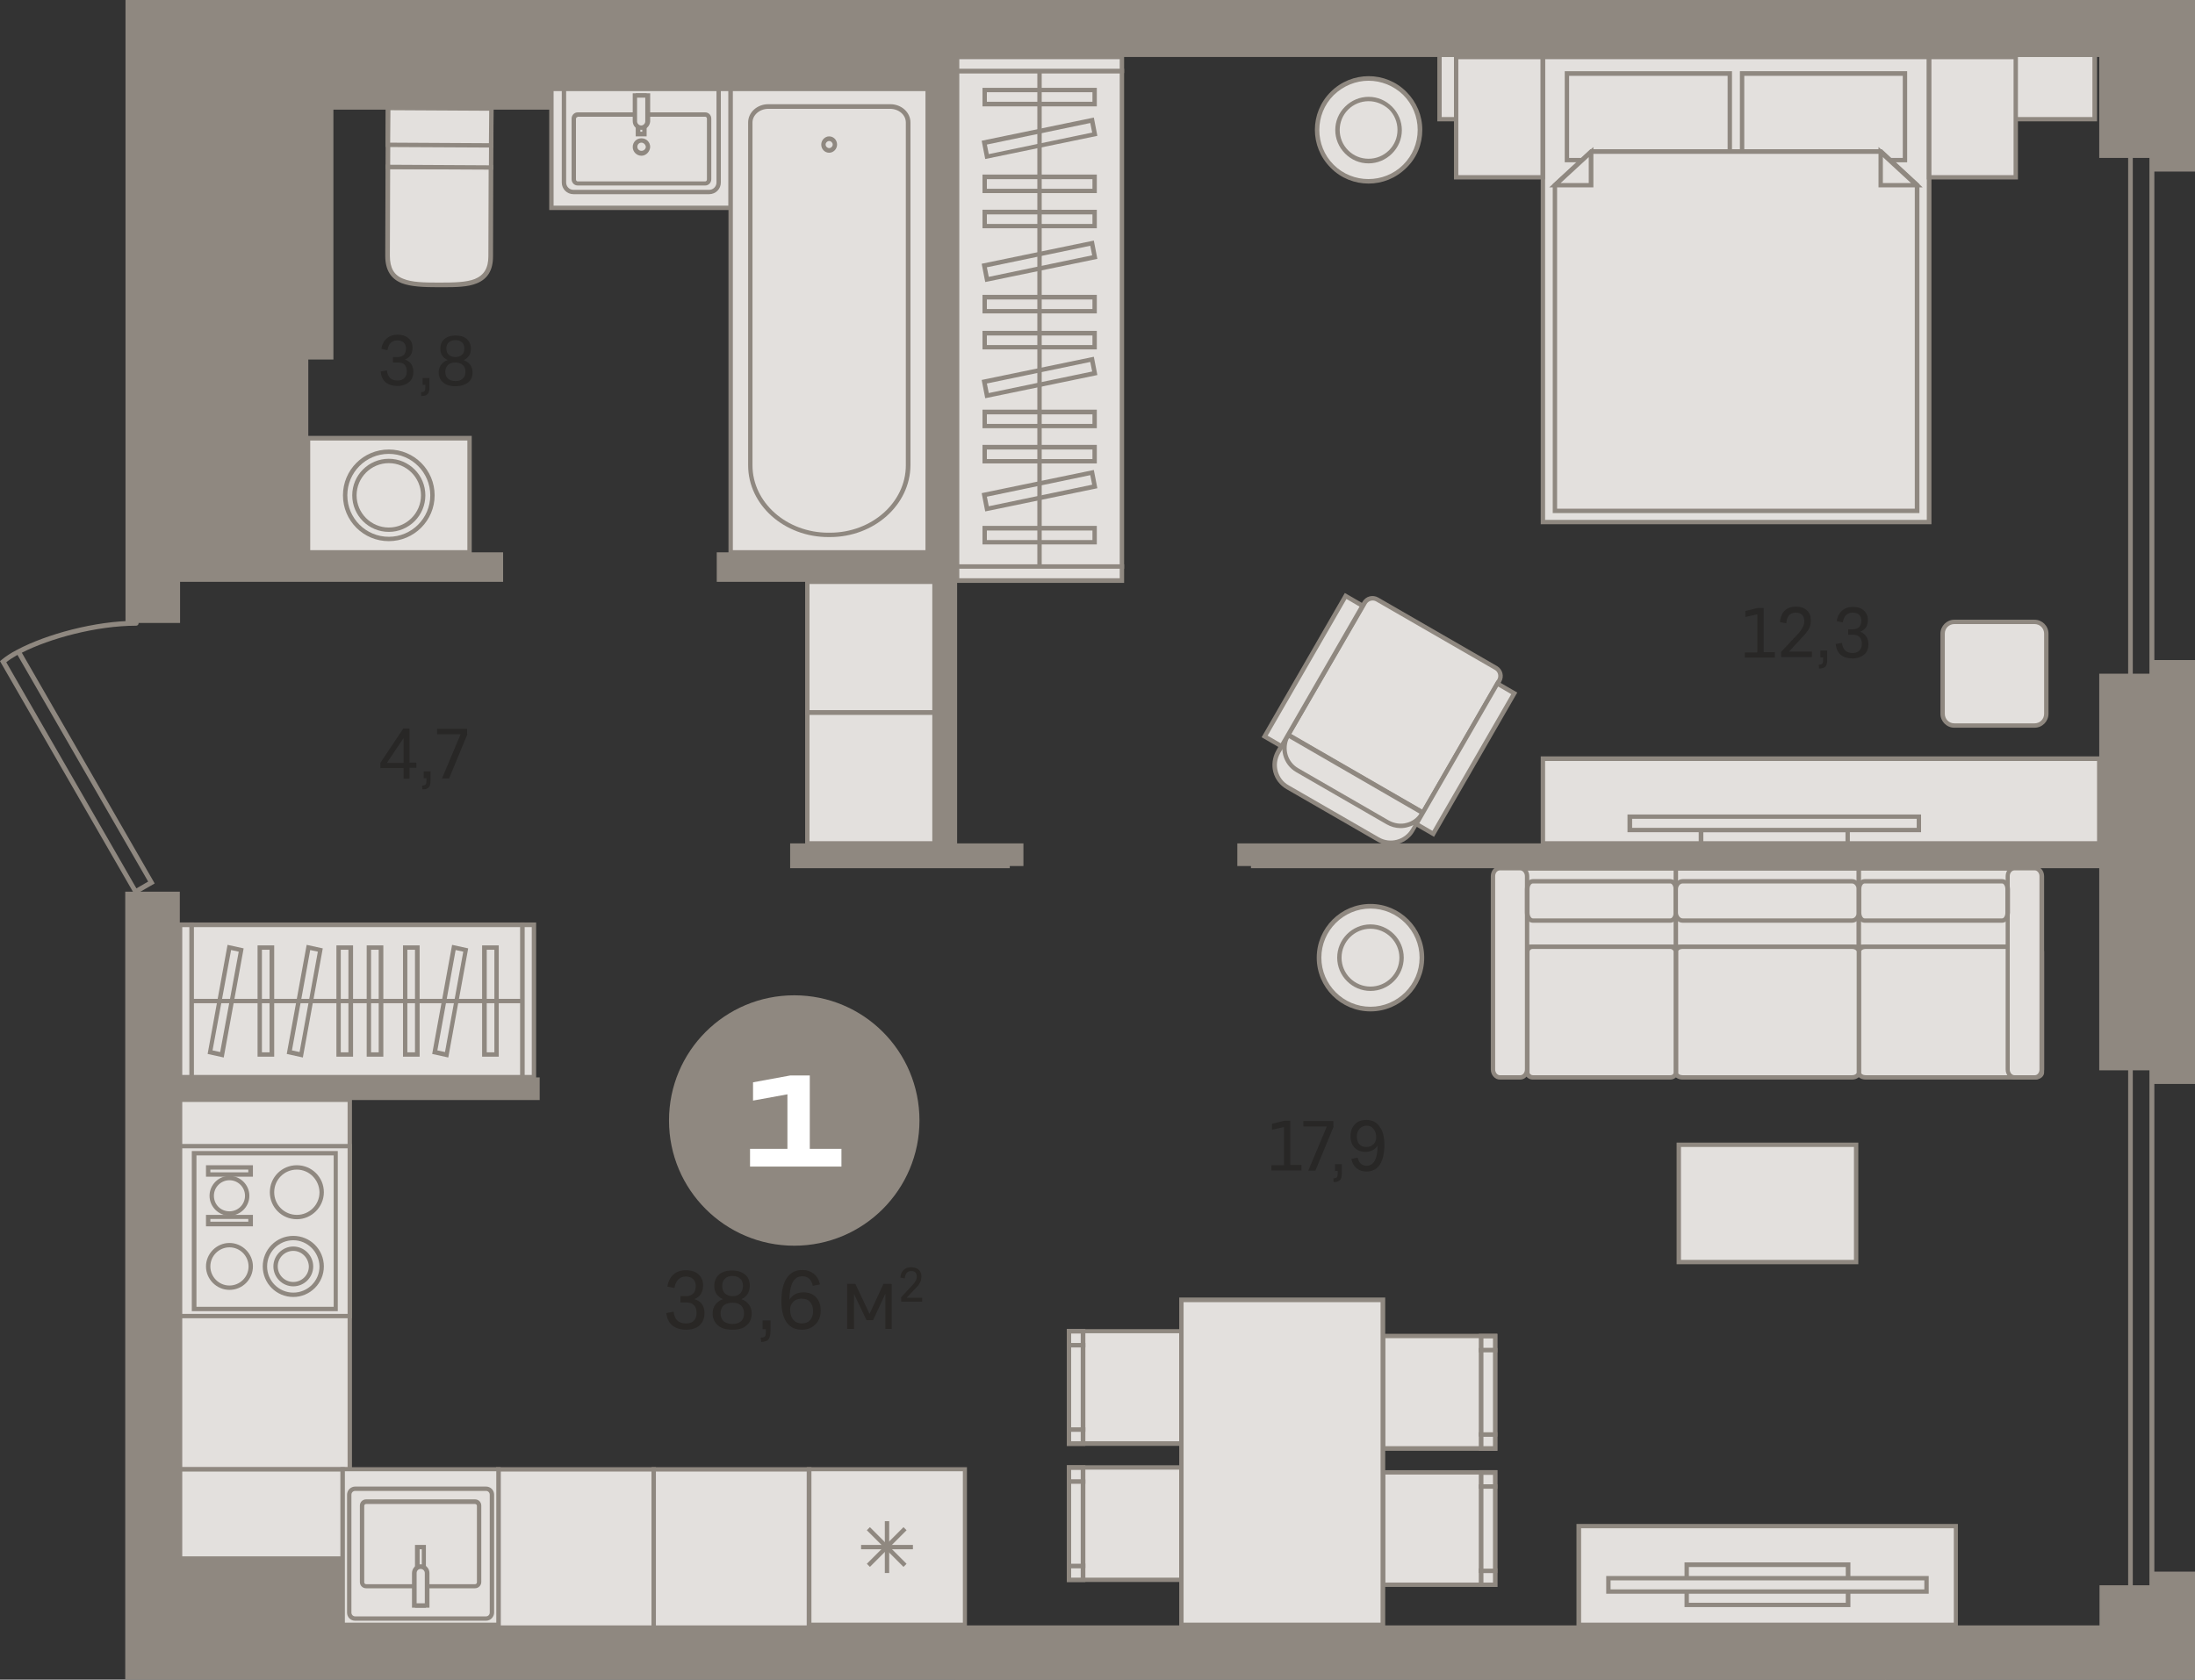 <?xml version="1.0" encoding="utf-8"?>
<!-- Generator: Adobe Illustrator 24.1.2, SVG Export Plug-In . SVG Version: 6.00 Build 0)  -->
<svg version="1.1" id="Слой_1" xmlns="http://www.w3.org/2000/svg" xmlns:xlink="http://www.w3.org/1999/xlink" x="0px" y="0px"
	 viewBox="0 0 804.5 615.8" style="enable-background:new 0 0 804.5 615.8;" xml:space="preserve">
<rect x="0" y="0" width="804.5" height="615.8" fill="#333333" stroke="none"/>
<g>
	<path style="fill-rule:evenodd;clip-rule:evenodd;fill:#8F8880;" d="M781.7,253.7h6.1V48.9h-6.1V253.7L781.7,253.7z M789.6,255.5
		H780V47.1h9.6V255.5z"/>
	<path style="fill-rule:evenodd;clip-rule:evenodd;fill:#8F8880;" d="M781.7,585.2h6.1V377.1h-6.1V585.2L781.7,585.2z M789.6,586.9
		H780V375.3h9.6V586.9z"/>
	<rect x="316.3" y="0" style="fill-rule:evenodd;clip-rule:evenodd;fill:#E3E0DD;" width="211.2" height="0"/>
	<rect x="315.5" style="fill-rule:evenodd;clip-rule:evenodd;fill:#8F8880;" width="212.9" height="0.8"/>
	<rect x="202.1" y="32.6" style="fill-rule:evenodd;clip-rule:evenodd;fill:#E3E0DD;" width="65.7" height="43.6"/>
	<path style="fill-rule:evenodd;clip-rule:evenodd;fill:#8F8880;" d="M202.9,75.4H267V33.4h-64.1V75.4L202.9,75.4z M268.6,77h-67.3
		V31.8h67.3V77z"/>
	<path style="fill-rule:evenodd;clip-rule:evenodd;fill:#8F8880;" d="M2.3,242.8L50,325.7l4.3-2.5L6.4,240.1
		C4.8,241,3.4,241.9,2.3,242.8L2.3,242.8z M49.4,328.1L0,242.4l0.6-0.5c1.4-1.2,3.4-2.5,5.7-3.7c0,0,0,0,0.1,0c0,0,0.1,0,0.1-0.1
		c10.4-5.5,28.3-10.5,43.4-10.5h0c0.5,0,0.9,0.4,0.9,0.9c0,0.5-0.4,0.9-0.9,0.9c-14.6,0-31.7,4.7-41.9,9.9l48.7,84.6L49.4,328.1z"/>
	<path style="fill-rule:evenodd;clip-rule:evenodd;fill:#E3E0DD;" d="M142.2,61.2l37.8,0.2L179.8,94c0,10.3-8.4,10.6-18.8,10.5
		l-0.4,0c-10.3,0-18.7-0.3-18.7-10.7L142.2,61.2z"/>
	<path style="fill-rule:evenodd;clip-rule:evenodd;fill:#8F8880;" d="M143,62l-0.1,31.8c0,4.4,1.5,7.1,4.9,8.4
		c3.1,1.3,7.5,1.4,12.9,1.4l0.4,0c5.4,0,9.8-0.1,12.9-1.3c3.4-1.4,5-4,5-8.4l0.1-31.8L143,62L143,62z M162.4,105.3
		c-0.4,0-0.9,0-1.3,0l-0.4,0c-5.6,0-10.1-0.2-13.5-1.5c-4-1.6-6-4.9-6-10l0.1-33.5l39.5,0.2L180.7,94c0,5.1-2,8.3-6,9.9
		C171.5,105.2,167.4,105.3,162.4,105.3z"/>
	
		<rect x="150.3" y="31.6" transform="matrix(4.255168e-03 -1 1 4.255168e-03 109.96 211.367)" style="fill-rule:evenodd;clip-rule:evenodd;fill:#E3E0DD;" width="21.6" height="37.8"/>
	<path style="fill-rule:evenodd;clip-rule:evenodd;fill:#8F8880;" d="M143,60.4l36.2,0.2l0.1-20l-36.2-0.2L143,60.4L143,60.4z
		 M180.8,62.2L141.3,62l0.1-23.2l39.5,0.2L180.8,62.2z"/>
	
		<rect x="154.4" y="27.5" transform="matrix(4.284365e-03 -1 1 4.284365e-03 114.026 207.347)" style="fill-rule:evenodd;clip-rule:evenodd;fill:#E3E0DD;" width="13.5" height="37.8"/>
	<path style="fill-rule:evenodd;clip-rule:evenodd;fill:#8F8880;" d="M143,52.3l36.2,0.2l0.1-11.9l-36.2-0.2L143,52.3L143,52.3z
		 M180.8,54.1l-39.5-0.2l0.1-15.1l39.5,0.2L180.8,54.1z"/>
	<path style="fill-rule:evenodd;clip-rule:evenodd;fill:#E3E0DD;" d="M259.9,70.4h-49.7c-1.9,0-3.5-1.6-3.5-3.5V32.6h56.7v34.3
		C263.4,68.9,261.8,70.4,259.9,70.4z"/>
	<path style="fill-rule:evenodd;clip-rule:evenodd;fill:#8F8880;" d="M207.5,33.4v33.5c0,1.5,1.2,2.7,2.7,2.7h49.7
		c1.5,0,2.7-1.2,2.7-2.7V33.4H207.5L207.5,33.4z M259.9,71.2h-49.7c-2.4,0-4.3-1.9-4.3-4.3V31.8h58.3v35.1
		C264.2,69.3,262.3,71.2,259.9,71.2z"/>
	<path style="fill-rule:evenodd;clip-rule:evenodd;fill:#E3E0DD;" d="M211.7,42.1h46.8c0.8,0,1.4,0.7,1.4,1.5v22.2
		c0,0.8-0.6,1.5-1.4,1.5h-46.8c-0.8,0-1.4-0.7-1.4-1.5V43.5C210.3,42.7,210.9,42.1,211.7,42.1z"/>
	<path style="fill-rule:evenodd;clip-rule:evenodd;fill:#8F8880;" d="M211.7,42.9c-0.3,0-0.6,0.3-0.6,0.7v22.2
		c0,0.4,0.3,0.7,0.6,0.7h46.8c0.3,0,0.6-0.3,0.6-0.7V43.5c0-0.4-0.3-0.7-0.6-0.7H211.7L211.7,42.9z M258.5,68h-46.8
		c-1.2,0-2.2-1-2.2-2.3V43.5c0-1.3,1-2.3,2.2-2.3h46.8c1.2,0,2.2,1,2.2,2.3v22.2C260.7,67,259.7,68,258.5,68z"/>
	<rect x="233.9" y="35" style="fill-rule:evenodd;clip-rule:evenodd;fill:#E3E0DD;" width="2.4" height="14.2"/>
	<path style="fill-rule:evenodd;clip-rule:evenodd;fill:#8F8880;" d="M234.7,48.3h0.7V35.8h-0.7V48.3L234.7,48.3z M237,50h-4V34.2h4
		V50z"/>
	<path style="fill-rule:evenodd;clip-rule:evenodd;fill:#E3E0DD;" d="M235,46.8L235,46.8c1.3,0,2.4-1,2.4-2.3V35h-4.7v9.5
		C232.7,45.8,233.7,46.8,235,46.8z"/>
	<path style="fill-rule:evenodd;clip-rule:evenodd;fill:#8F8880;" d="M233.5,35.8v8.7c0,0.8,0.7,1.5,1.5,1.5h0
		c0.8,0,1.5-0.7,1.5-1.5v-8.7H233.5L233.5,35.8z M235.1,47.6L235.1,47.6c-1.8,0-3.2-1.4-3.2-3.2V34.2h6.4v10.3
		C238.2,46.2,236.8,47.6,235.1,47.6z"/>
	<path style="fill-rule:evenodd;clip-rule:evenodd;fill:#E3E0DD;" d="M237.4,53.9c0,1.3-1.1,2.4-2.4,2.4c-1.3,0-2.4-1.1-2.4-2.4
		c0-1.3,1.1-2.4,2.4-2.4C236.4,51.5,237.4,52.6,237.4,53.9z"/>
	<path style="fill-rule:evenodd;clip-rule:evenodd;fill:#8F8880;" d="M235.1,52.3c-0.9,0-1.5,0.7-1.5,1.5c0,0.9,0.7,1.5,1.5,1.5
		c0.9,0,1.6-0.7,1.6-1.5C236.6,53,235.9,52.3,235.1,52.3L235.1,52.3z M235.1,57.1c-1.7,0-3.2-1.4-3.2-3.2c0-1.8,1.4-3.2,3.2-3.2
		c1.8,0,3.2,1.4,3.2,3.2C238.2,55.6,236.8,57.1,235.1,57.1z"/>
	<rect x="267.8" y="32.6" style="fill-rule:evenodd;clip-rule:evenodd;fill:#E3E0DD;" width="72.3" height="169.9"/>
	<path style="fill-rule:evenodd;clip-rule:evenodd;fill:#8F8880;" d="M268.6,201.7h70.6V33.4h-70.6V201.7L268.6,201.7z M340.8,203.3
		H267V31.8h73.9V203.3z"/>
	<path style="fill-rule:evenodd;clip-rule:evenodd;fill:#E3E0DD;" d="M304.2,196.1h-0.6c-15.8,0-28.6-11.4-28.6-25.5V44.9
		c0-3.2,2.9-5.9,6.6-5.9h44.7c3.6,0,6.6,2.6,6.6,5.9v125.7C332.8,184.7,320,196.1,304.2,196.1z"/>
	<path style="fill-rule:evenodd;clip-rule:evenodd;fill:#8F8880;" d="M281.6,39.9c-3.2,0-5.8,2.3-5.8,5v125.7
		c0,13.6,12.5,24.7,27.8,24.7h0.6c15.3,0,27.8-11.1,27.8-24.7V44.9c0-2.8-2.6-5-5.8-5H281.6L281.6,39.9z M304.2,196.9h-0.6
		c-16.2,0-29.4-11.8-29.4-26.3V44.9c0-3.7,3.3-6.7,7.4-6.7h44.7c4.1,0,7.4,3,7.4,6.7v125.7C333.6,185.1,320.4,196.9,304.2,196.9z"/>
	<path style="fill-rule:evenodd;clip-rule:evenodd;fill:#E3E0DD;" d="M306,53c0,1.2-0.9,2.1-2.1,2.1c-1.2,0-2.1-1-2.1-2.1
		c0-1.2,0.9-2.1,2.1-2.1C305.1,50.9,306,51.8,306,53z"/>
	<path style="fill-rule:evenodd;clip-rule:evenodd;fill:#8F8880;" d="M303.9,51.7c-0.7,0-1.3,0.6-1.3,1.3c0,0.7,0.6,1.3,1.3,1.3
		c0.7,0,1.3-0.6,1.3-1.3C305.2,52.3,304.6,51.7,303.9,51.7L303.9,51.7z M303.9,56c-1.6,0-2.9-1.3-2.9-3c0-1.6,1.3-3,2.9-3
		c1.6,0,2.9,1.3,2.9,3C306.8,54.6,305.5,56,303.9,56z"/>
	<rect x="112.9" y="160.6" style="fill-rule:evenodd;clip-rule:evenodd;fill:#E3E0DD;" width="59.2" height="41.9"/>
	<path style="fill-rule:evenodd;clip-rule:evenodd;fill:#8F8880;" d="M113.7,201.7h57.6v-40.2h-57.6V201.7L113.7,201.7z
		 M172.9,203.3h-60.9v-43.5h60.9V203.3z"/>
	<path style="fill-rule:evenodd;clip-rule:evenodd;fill:#E3E0DD;" d="M142.5,197.6c8.8,0,16-7.2,16-16c0-8.8-7.2-16-16-16
		c-8.8,0-16,7.2-16,16C126.5,190.4,133.7,197.6,142.5,197.6z"/>
	<path style="fill-rule:evenodd;clip-rule:evenodd;fill:#8F8880;" d="M142.5,166.4c-8.4,0-15.2,6.8-15.2,15.2
		c0,8.4,6.8,15.2,15.2,15.2c8.4,0,15.2-6.8,15.2-15.2C157.7,173.2,150.9,166.4,142.5,166.4L142.5,166.4z M142.5,198.4
		c-9.3,0-16.8-7.5-16.8-16.8c0-9.3,7.5-16.8,16.8-16.8c9.3,0,16.8,7.5,16.8,16.8C159.3,190.8,151.8,198.4,142.5,198.4z"/>
	<path style="fill-rule:evenodd;clip-rule:evenodd;fill:#E3E0DD;" d="M142.5,194.2c6.9,0,12.6-5.6,12.6-12.6
		c0-6.9-5.6-12.6-12.6-12.6c-6.9,0-12.6,5.6-12.6,12.6C129.9,188.5,135.6,194.2,142.5,194.2z"/>
	<path style="fill-rule:evenodd;clip-rule:evenodd;fill:#8F8880;" d="M142.5,169.8c-6.5,0-11.8,5.3-11.8,11.8
		c0,6.5,5.3,11.8,11.8,11.8c6.5,0,11.8-5.3,11.8-11.8C154.3,175.1,149,169.8,142.5,169.8L142.5,169.8z M142.5,195
		c-7.4,0-13.4-6-13.4-13.4c0-7.4,6-13.4,13.4-13.4c7.4,0,13.4,6,13.4,13.4C155.9,189,149.9,195,142.5,195z"/>
	<rect x="527.6" y="20" style="fill-rule:evenodd;clip-rule:evenodd;fill:#E3E0DD;" width="240.1" height="23.7"/>
	<path style="fill-rule:evenodd;clip-rule:evenodd;fill:#8F8880;" d="M528.4,42.9h238.5V20.8H528.4V42.9L528.4,42.9z M768.5,44.5
		H526.8V19.2h241.8V44.5z"/>
	<rect x="527.6" y="0" style="fill-rule:evenodd;clip-rule:evenodd;fill:#E3E0DD;" width="240.1" height="0"/>
	<rect x="526.8" style="fill-rule:evenodd;clip-rule:evenodd;fill:#8F8880;" width="241.8" height="0.8"/>
	<rect x="374.3" y="0" style="fill-rule:evenodd;clip-rule:evenodd;fill:#E3E0DD;" width="58.2" height="0"/>
	<rect x="373.5" style="fill-rule:evenodd;clip-rule:evenodd;fill:#8F8880;" width="59.8" height="0.8"/>
	<rect x="469.4" y="0" style="fill-rule:evenodd;clip-rule:evenodd;fill:#E3E0DD;" width="58.2" height="0"/>
	<rect x="468.6" style="fill-rule:evenodd;clip-rule:evenodd;fill:#8F8880;" width="59.8" height="0.8"/>
	<rect x="506.8" y="539.8" style="fill-rule:evenodd;clip-rule:evenodd;fill:#E3E0DD;" width="41.2" height="41.2"/>
	<path style="fill-rule:evenodd;clip-rule:evenodd;fill:#8F8880;" d="M507.7,580.2h39.6v-39.6h-39.6V580.2L507.7,580.2z
		 M548.8,581.8H506V539h42.8V581.8z"/>
	<rect x="542.9" y="539.8" style="fill-rule:evenodd;clip-rule:evenodd;fill:#E3E0DD;" width="5.1" height="5.1"/>
	<path style="fill-rule:evenodd;clip-rule:evenodd;fill:#8F8880;" d="M543.7,544.2h3.5v-3.5h-3.5V544.2L543.7,544.2z M548.8,545.8
		h-6.8V539h6.8V545.8z"/>
	<rect x="542.9" y="575.9" style="fill-rule:evenodd;clip-rule:evenodd;fill:#E3E0DD;" width="5.1" height="5.1"/>
	<path style="fill-rule:evenodd;clip-rule:evenodd;fill:#8F8880;" d="M543.7,580.2h3.5v-3.5h-3.5V580.2L543.7,580.2z M548.8,581.8
		h-6.8v-6.8h6.8V581.8z"/>
	<rect x="542.9" y="545" style="fill-rule:evenodd;clip-rule:evenodd;fill:#E3E0DD;" width="5.1" height="30.9"/>
	<path style="fill-rule:evenodd;clip-rule:evenodd;fill:#8F8880;" d="M543.7,575.1h3.5v-29.3h-3.5V575.1L543.7,575.1z M548.8,576.7
		h-6.8v-32.5h6.8V576.7z"/>
	<rect x="391.8" y="538" style="fill-rule:evenodd;clip-rule:evenodd;fill:#E3E0DD;" width="41.2" height="41.2"/>
	<path style="fill-rule:evenodd;clip-rule:evenodd;fill:#8F8880;" d="M392.6,578.4h39.6v-39.6h-39.6V578.4L392.6,578.4z M433.8,580
		H391v-42.8h42.8V580z"/>
	<rect x="391.8" y="538" style="fill-rule:evenodd;clip-rule:evenodd;fill:#E3E0DD;" width="5.1" height="5.1"/>
	<path style="fill-rule:evenodd;clip-rule:evenodd;fill:#8F8880;" d="M392.6,542.4h3.5v-3.5h-3.5V542.4L392.6,542.4z M397.8,544H391
		v-6.8h6.8V544z"/>
	<rect x="391.8" y="574.1" style="fill-rule:evenodd;clip-rule:evenodd;fill:#E3E0DD;" width="5.1" height="5.1"/>
	<path style="fill-rule:evenodd;clip-rule:evenodd;fill:#8F8880;" d="M392.6,578.4h3.5v-3.5h-3.5V578.4L392.6,578.4z M397.8,580H391
		v-6.8h6.8V580z"/>
	<rect x="391.8" y="543.2" style="fill-rule:evenodd;clip-rule:evenodd;fill:#E3E0DD;" width="5.1" height="30.9"/>
	<path style="fill-rule:evenodd;clip-rule:evenodd;fill:#8F8880;" d="M392.6,573.3h3.5V544h-3.5V573.3L392.6,573.3z M397.8,574.9
		H391v-32.5h6.8V574.9z"/>
	<rect x="506.8" y="489.9" style="fill-rule:evenodd;clip-rule:evenodd;fill:#E3E0DD;" width="41.2" height="41.2"/>
	<path style="fill-rule:evenodd;clip-rule:evenodd;fill:#8F8880;" d="M507.7,530.2h39.6v-39.6h-39.6V530.2L507.7,530.2z
		 M548.8,531.9H506V489h42.8V531.9z"/>
	<rect x="542.9" y="489.9" style="fill-rule:evenodd;clip-rule:evenodd;fill:#E3E0DD;" width="5.1" height="5.1"/>
	<path style="fill-rule:evenodd;clip-rule:evenodd;fill:#8F8880;" d="M543.7,494.2h3.5v-3.5h-3.5V494.2L543.7,494.2z M548.8,495.8
		h-6.8V489h6.8V495.8z"/>
	<rect x="542.9" y="525.9" style="fill-rule:evenodd;clip-rule:evenodd;fill:#E3E0DD;" width="5.1" height="5.1"/>
	<path style="fill-rule:evenodd;clip-rule:evenodd;fill:#8F8880;" d="M543.7,530.2h3.5v-3.5h-3.5V530.2L543.7,530.2z M548.8,531.9
		h-6.8v-6.8h6.8V531.9z"/>
	<rect x="542.9" y="495" style="fill-rule:evenodd;clip-rule:evenodd;fill:#E3E0DD;" width="5.1" height="30.9"/>
	<path style="fill-rule:evenodd;clip-rule:evenodd;fill:#8F8880;" d="M543.7,525.1h3.5v-29.3h-3.5V525.1L543.7,525.1z M548.8,526.7
		h-6.8v-32.5h6.8V526.7z"/>
	<rect x="391.8" y="488.1" style="fill-rule:evenodd;clip-rule:evenodd;fill:#E3E0DD;" width="41.2" height="41.2"/>
	<path style="fill-rule:evenodd;clip-rule:evenodd;fill:#8F8880;" d="M392.6,528.4h39.6v-39.6h-39.6V528.4L392.6,528.4z
		 M433.8,530.1H391v-42.8h42.8V530.1z"/>
	<rect x="391.8" y="488.1" style="fill-rule:evenodd;clip-rule:evenodd;fill:#E3E0DD;" width="5.1" height="5.1"/>
	<path style="fill-rule:evenodd;clip-rule:evenodd;fill:#8F8880;" d="M392.6,492.4h3.5v-3.5h-3.5V492.4L392.6,492.4z M397.8,494H391
		v-6.8h6.8V494z"/>
	<rect x="391.8" y="524.1" style="fill-rule:evenodd;clip-rule:evenodd;fill:#E3E0DD;" width="5.1" height="5.1"/>
	<path style="fill-rule:evenodd;clip-rule:evenodd;fill:#8F8880;" d="M392.6,528.4h3.5v-3.5h-3.5V528.4L392.6,528.4z M397.8,530.1
		H391v-6.8h6.8V530.1z"/>
	<rect x="391.8" y="493.2" style="fill-rule:evenodd;clip-rule:evenodd;fill:#E3E0DD;" width="5.1" height="30.9"/>
	<path style="fill-rule:evenodd;clip-rule:evenodd;fill:#8F8880;" d="M392.6,523.3h3.5V494h-3.5V523.3L392.6,523.3z M397.8,524.9
		H391v-32.5h6.8V524.9z"/>
	<rect x="433" y="476.6" style="fill-rule:evenodd;clip-rule:evenodd;fill:#E3E0DD;" width="73.8" height="119.2"/>
	<path style="fill-rule:evenodd;clip-rule:evenodd;fill:#8F8880;" d="M433.8,594.9H506V477.4h-72.2V594.9L433.8,594.9z M507.7,596.6
		h-75.5V475.7h75.5V596.6z"/>
	<rect x="350.8" y="26" style="fill-rule:evenodd;clip-rule:evenodd;fill:#E3E0DD;" width="60.4" height="181.7"/>
	<path style="fill-rule:evenodd;clip-rule:evenodd;fill:#8F8880;" d="M351.6,206.9h58.8v-180h-58.8V206.9L351.6,206.9z M412,208.5
		H350V25.2H412V208.5z"/>
	<rect x="350.8" y="207.7" style="fill-rule:evenodd;clip-rule:evenodd;fill:#E3E0DD;" width="60.4" height="5.2"/>
	<path style="fill-rule:evenodd;clip-rule:evenodd;fill:#8F8880;" d="M351.6,212h58.8v-3.5h-58.8V212L351.6,212z M412,213.7H350
		v-6.8H412V213.7z"/>
	<rect x="350.8" y="615.8" style="fill-rule:evenodd;clip-rule:evenodd;fill:#E3E0DD;" width="60.4" height="0"/>
	<rect x="350" y="615" style="fill-rule:evenodd;clip-rule:evenodd;fill:#8F8880;" width="62.1" height="0.8"/>
	<rect x="350.8" y="20.9" style="fill-rule:evenodd;clip-rule:evenodd;fill:#E3E0DD;" width="60.4" height="5.2"/>
	<path style="fill-rule:evenodd;clip-rule:evenodd;fill:#8F8880;" d="M351.6,25.2h58.8v-3.5h-58.8V25.2L351.6,25.2z M412,26.8H350
		V20H412V26.8z"/>
	<rect x="360.9" y="151" style="fill-rule:evenodd;clip-rule:evenodd;fill:#E3E0DD;" width="40.3" height="5.2"/>
	<path style="fill-rule:evenodd;clip-rule:evenodd;fill:#8F8880;" d="M361.7,155.4h38.7v-3.5h-38.7V155.4L361.7,155.4z M402,157
		h-41.9v-6.8H402V157z"/>
	<rect x="360.9" y="64.8" style="fill-rule:evenodd;clip-rule:evenodd;fill:#E3E0DD;" width="40.3" height="5.2"/>
	<path style="fill-rule:evenodd;clip-rule:evenodd;fill:#8F8880;" d="M361.7,69.2h38.7v-3.5h-38.7V69.2L361.7,69.2z M402,70.8h-41.9
		V64H402V70.8z"/>
	<rect x="360.9" y="163.9" style="fill-rule:evenodd;clip-rule:evenodd;fill:#E3E0DD;" width="40.3" height="5.2"/>
	<path style="fill-rule:evenodd;clip-rule:evenodd;fill:#8F8880;" d="M361.7,168.3h38.7v-3.5h-38.7V168.3L361.7,168.3z M402,169.9
		h-41.9v-6.8H402V169.9z"/>
	<rect x="360.9" y="193.6" style="fill-rule:evenodd;clip-rule:evenodd;fill:#E3E0DD;" width="40.3" height="5.2"/>
	<path style="fill-rule:evenodd;clip-rule:evenodd;fill:#8F8880;" d="M361.7,198h38.7v-3.5h-38.7V198L361.7,198z M402,199.6h-41.9
		v-6.8H402V199.6z"/>
	<rect x="360.9" y="77.7" style="fill-rule:evenodd;clip-rule:evenodd;fill:#E3E0DD;" width="40.3" height="5.2"/>
	<path style="fill-rule:evenodd;clip-rule:evenodd;fill:#8F8880;" d="M361.7,82.1h38.7v-3.5h-38.7V82.1L361.7,82.1z M402,83.7h-41.9
		v-6.8H402V83.7z"/>
	<rect x="360.9" y="122.1" style="fill-rule:evenodd;clip-rule:evenodd;fill:#E3E0DD;" width="40.3" height="5.2"/>
	<path style="fill-rule:evenodd;clip-rule:evenodd;fill:#8F8880;" d="M361.7,126.5h38.7v-3.5h-38.7V126.5L361.7,126.5z M402,128.1
		h-41.9v-6.8H402V128.1z"/>
	<rect x="360.9" y="33" style="fill-rule:evenodd;clip-rule:evenodd;fill:#E3E0DD;" width="40.3" height="5.2"/>
	<path style="fill-rule:evenodd;clip-rule:evenodd;fill:#8F8880;" d="M361.7,37.3h38.7v-3.5h-38.7V37.3L361.7,37.3z M402,39h-41.9
		v-6.8H402V39z"/>
	<rect x="360.9" y="108.9" style="fill-rule:evenodd;clip-rule:evenodd;fill:#E3E0DD;" width="40.3" height="5.2"/>
	<path style="fill-rule:evenodd;clip-rule:evenodd;fill:#8F8880;" d="M361.7,113.3h38.7v-3.5h-38.7V113.3L361.7,113.3z M402,114.9
		h-41.9v-6.8H402V114.9z"/>
	<polygon style="fill-rule:evenodd;clip-rule:evenodd;fill:#E3E0DD;" points="360.8,140 361.8,145.1 401.3,136.9 400.3,131.8 	"/>
	<path style="fill-rule:evenodd;clip-rule:evenodd;fill:#8F8880;" d="M361.7,140.6l0.7,3.5l37.9-7.9l-0.7-3.5L361.7,140.6
		L361.7,140.6z M361.1,146l-1.3-6.7l41.1-8.5l1.3,6.7L361.1,146z"/>
	<polygon style="fill-rule:evenodd;clip-rule:evenodd;fill:#E3E0DD;" points="360.8,181.4 361.8,186.5 401.3,178.3 400.3,173.3 	"/>
	<path style="fill-rule:evenodd;clip-rule:evenodd;fill:#8F8880;" d="M361.7,182.1l0.7,3.5l37.9-7.9l-0.7-3.5L361.7,182.1
		L361.7,182.1z M361.1,187.5l-1.3-6.7l41.1-8.5l1.3,6.7L361.1,187.5z"/>
	<polygon style="fill-rule:evenodd;clip-rule:evenodd;fill:#E3E0DD;" points="360.8,52.3 361.8,57.4 401.3,49.2 400.3,44.1 	"/>
	<path style="fill-rule:evenodd;clip-rule:evenodd;fill:#8F8880;" d="M361.7,53l0.7,3.5l37.9-7.9l-0.7-3.5L361.7,53L361.7,53z
		 M361.1,58.3l-1.3-6.7l41.1-8.5l1.3,6.7L361.1,58.3z"/>
	<polygon style="fill-rule:evenodd;clip-rule:evenodd;fill:#E3E0DD;" points="360.8,97.4 361.8,102.4 401.3,94.2 400.3,89.2 	"/>
	<path style="fill-rule:evenodd;clip-rule:evenodd;fill:#8F8880;" d="M361.7,98l0.7,3.5l37.9-7.9l-0.7-3.5L361.7,98L361.7,98z
		 M361.1,103.4l-1.3-6.7l41.1-8.5l1.3,6.7L361.1,103.4z"/>
	<rect x="380.2" y="26" style="fill-rule:evenodd;clip-rule:evenodd;fill:#8F8880;" width="1.6" height="181.7"/>
	<rect x="70.2" y="339.1" style="fill-rule:evenodd;clip-rule:evenodd;fill:#E3E0DD;" width="121.4" height="55.9"/>
	<path style="fill-rule:evenodd;clip-rule:evenodd;fill:#8F8880;" d="M71,394.1h119.7v-54.2H71V394.1L71,394.1z M192.3,395.7h-123
		v-57.5h123V395.7z"/>
	<rect x="65.9" y="339.1" style="fill-rule:evenodd;clip-rule:evenodd;fill:#E3E0DD;" width="4.2" height="55.9"/>
	<path style="fill-rule:evenodd;clip-rule:evenodd;fill:#8F8880;" d="M66.8,394.1h2.6v-54.2h-2.6V394.1L66.8,394.1z M71,395.7h-5.8
		v-57.5H71V395.7z"/>
	<rect x="295.9" y="213.3" style="fill-rule:evenodd;clip-rule:evenodd;fill:#E3E0DD;" width="46.6" height="48"/>
	<path style="fill-rule:evenodd;clip-rule:evenodd;fill:#8F8880;" d="M296.7,260.4h45v-46.3h-45V260.4L296.7,260.4z M343.4,262.1
		h-48.3v-49.6h48.3V262.1z"/>
	<rect x="295.9" y="261.2" style="fill-rule:evenodd;clip-rule:evenodd;fill:#E3E0DD;" width="46.6" height="48"/>
	<path style="fill-rule:evenodd;clip-rule:evenodd;fill:#8F8880;" d="M296.7,308.4h45v-46.3h-45V308.4L296.7,308.4z M343.4,310
		h-48.3v-49.6h48.3V310z"/>
	<rect x="191.5" y="339.1" style="fill-rule:evenodd;clip-rule:evenodd;fill:#E3E0DD;" width="4.2" height="55.9"/>
	<path style="fill-rule:evenodd;clip-rule:evenodd;fill:#8F8880;" d="M192.3,394.1h2.6v-54.2h-2.6V394.1L192.3,394.1z M196.5,395.7
		h-5.8v-57.5h5.8V395.7z"/>
	<rect x="95.2" y="347.4" style="fill-rule:evenodd;clip-rule:evenodd;fill:#E3E0DD;" width="4.4" height="39.2"/>
	<path style="fill-rule:evenodd;clip-rule:evenodd;fill:#8F8880;" d="M96,385.8h2.8v-37.6H96V385.8L96,385.8z M100.5,387.4h-6.1
		v-40.8h6.1V387.4z"/>
	<rect x="124.1" y="347.4" style="fill-rule:evenodd;clip-rule:evenodd;fill:#E3E0DD;" width="4.4" height="39.2"/>
	<path style="fill-rule:evenodd;clip-rule:evenodd;fill:#8F8880;" d="M124.9,385.8h2.8v-37.6h-2.8V385.8L124.9,385.8z M129.4,387.4
		h-6.1v-40.8h6.1V387.4z"/>
	<rect x="135.2" y="347.4" style="fill-rule:evenodd;clip-rule:evenodd;fill:#E3E0DD;" width="4.4" height="39.2"/>
	<path style="fill-rule:evenodd;clip-rule:evenodd;fill:#8F8880;" d="M136,385.8h2.8v-37.6H136V385.8L136,385.8z M140.5,387.4h-6.1
		v-40.8h6.1V387.4z"/>
	<rect x="148.5" y="347.4" style="fill-rule:evenodd;clip-rule:evenodd;fill:#E3E0DD;" width="4.4" height="39.2"/>
	<path style="fill-rule:evenodd;clip-rule:evenodd;fill:#8F8880;" d="M149.3,385.8h2.8v-37.6h-2.8V385.8L149.3,385.8z M153.8,387.4
		h-6.1v-40.8h6.1V387.4z"/>
	<rect x="177.6" y="347.4" style="fill-rule:evenodd;clip-rule:evenodd;fill:#E3E0DD;" width="4.4" height="39.2"/>
	<path style="fill-rule:evenodd;clip-rule:evenodd;fill:#8F8880;" d="M178.4,385.8h2.8v-37.6h-2.8V385.8L178.4,385.8z M182.8,387.4
		h-6.1v-40.8h6.1V387.4z"/>
	<polygon style="fill-rule:evenodd;clip-rule:evenodd;fill:#E3E0DD;" points="81.3,386.7 77,385.7 84,347.3 88.4,348.3 	"/>
	<path style="fill-rule:evenodd;clip-rule:evenodd;fill:#8F8880;" d="M77.9,385.1l2.8,0.6l6.8-36.8l-2.8-0.6L77.9,385.1L77.9,385.1z
		 M82,387.7l-5.9-1.3l7.3-40l5.9,1.3L82,387.7z"/>
	<polygon style="fill-rule:evenodd;clip-rule:evenodd;fill:#E3E0DD;" points="110.4,386.7 106,385.7 113.1,347.3 117.4,348.3 	"/>
	<path style="fill-rule:evenodd;clip-rule:evenodd;fill:#8F8880;" d="M107,385.1l2.8,0.6l6.7-36.8l-2.8-0.6L107,385.1L107,385.1z
		 M111,387.7l-5.9-1.3l7.3-40l5.9,1.3L111,387.7z"/>
	<polygon style="fill-rule:evenodd;clip-rule:evenodd;fill:#E3E0DD;" points="163.7,386.7 159.3,385.7 166.4,347.3 170.7,348.3 	"/>
	<path style="fill-rule:evenodd;clip-rule:evenodd;fill:#8F8880;" d="M160.3,385.1l2.8,0.6l6.7-36.8l-2.8-0.6L160.3,385.1
		L160.3,385.1z M164.3,387.7l-5.9-1.3l7.3-40l5.9,1.3L164.3,387.7z"/>
	<rect x="70.1" y="366.2" style="fill-rule:evenodd;clip-rule:evenodd;fill:#8F8880;" width="121.4" height="1.6"/>
	<rect x="627.4" y="20" style="fill-rule:evenodd;clip-rule:evenodd;fill:#E3E0DD;" width="65" height="5.4"/>
	<path style="fill-rule:evenodd;clip-rule:evenodd;fill:#8F8880;" d="M628.2,24.6h63.4v-3.8h-63.4V24.6L628.2,24.6z M693.2,26.2
		h-66.6v-7h66.6V26.2z"/>
	<rect x="627.4" y="0" style="fill-rule:evenodd;clip-rule:evenodd;fill:#E3E0DD;" width="65" height="0"/>
	<rect x="626.6" style="fill-rule:evenodd;clip-rule:evenodd;fill:#8F8880;" width="66.6" height="0.8"/>
	<rect x="595.9" y="25.4" style="fill-rule:evenodd;clip-rule:evenodd;fill:#E3E0DD;" width="128.1" height="5.4"/>
	<path style="fill-rule:evenodd;clip-rule:evenodd;fill:#8F8880;" d="M596.7,30h126.5v-3.8H596.7V30L596.7,30z M724.8,31.6H595v-7
		h129.8V31.6z"/>
	<path style="fill-rule:evenodd;clip-rule:evenodd;fill:#E3E0DD;" d="M488.2,34.3c-7.4,7.4-7.4,19.3,0,26.7c7.4,7.4,19.3,7.4,26.7,0
		c7.4-7.4,7.4-19.3,0-26.7C507.5,27,495.6,27,488.2,34.3z"/>
	<path style="fill-rule:evenodd;clip-rule:evenodd;fill:#8F8880;" d="M501.6,29.6c-4.6,0-9.2,1.8-12.8,5.3c-7,7-7,18.5,0,25.5
		c7,7,18.5,7,25.5,0c3.4-3.4,5.3-7.9,5.3-12.8c0-4.8-1.9-9.4-5.3-12.8C510.8,31.4,506.2,29.6,501.6,29.6L501.6,29.6z M501.6,67.3
		c-5,0-10.1-1.9-13.9-5.8c-7.7-7.7-7.7-20.1,0-27.8c7.7-7.7,20.2-7.7,27.8,0c3.7,3.7,5.8,8.7,5.8,13.9c0,5.3-2,10.2-5.8,13.9
		C511.6,65.4,506.6,67.3,501.6,67.3z"/>
	<path style="fill-rule:evenodd;clip-rule:evenodd;fill:#E3E0DD;" d="M493.5,39.6c-4.4,4.4-4.4,11.6,0,16.1c4.4,4.4,11.6,4.4,16.1,0
		c4.4-4.4,4.4-11.6,0-16.1C505.2,35.2,498,35.2,493.5,39.6z"/>
	<path style="fill-rule:evenodd;clip-rule:evenodd;fill:#8F8880;" d="M501.6,37.1c-2.8,0-5.5,1.1-7.5,3.1c-4.1,4.1-4.1,10.8,0,14.9
		c2,2,4.6,3.1,7.5,3.1c2.8,0,5.5-1.1,7.5-3.1c2-2,3.1-4.6,3.1-7.5c0-2.8-1.1-5.5-3.1-7.5C507,38.2,504.4,37.1,501.6,37.1L501.6,37.1
		z M501.6,59.9c-3.3,0-6.3-1.3-8.6-3.6c-4.8-4.8-4.8-12.5,0-17.2c2.3-2.3,5.4-3.6,8.6-3.6c3.3,0,6.3,1.3,8.6,3.6
		c2.3,2.3,3.6,5.4,3.6,8.6c0,3.3-1.3,6.3-3.6,8.6C507.9,58.6,504.8,59.9,501.6,59.9z"/>
	<path style="fill-rule:evenodd;clip-rule:evenodd;fill:#E3E0DD;" d="M502.3,332.2c10.4,0,18.9,8.4,18.9,18.9
		c0,10.4-8.4,18.9-18.9,18.9c-10.4,0-18.9-8.4-18.9-18.9C483.4,340.7,491.9,332.2,502.3,332.2z"/>
	<path style="fill-rule:evenodd;clip-rule:evenodd;fill:#8F8880;" d="M502.3,333.1c-9.9,0-18,8.1-18,18c0,9.9,8.1,18,18,18
		c9.9,0,18-8.1,18-18C520.3,341.2,512.2,333.1,502.3,333.1L502.3,333.1z M502.3,370.8c-10.8,0-19.7-8.8-19.7-19.7
		c0-10.8,8.8-19.7,19.7-19.7c10.8,0,19.7,8.8,19.7,19.7C522,362,513.1,370.8,502.3,370.8z"/>
	<path style="fill-rule:evenodd;clip-rule:evenodd;fill:#E3E0DD;" d="M502.3,339.7c6.3,0,11.4,5.1,11.4,11.4
		c0,6.3-5.1,11.4-11.4,11.4c-6.3,0-11.4-5.1-11.4-11.4C490.9,344.8,496,339.7,502.3,339.7z"/>
	<path style="fill-rule:evenodd;clip-rule:evenodd;fill:#8F8880;" d="M502.3,340.5c-5.8,0-10.6,4.7-10.6,10.6
		c0,5.8,4.7,10.6,10.6,10.6c5.8,0,10.6-4.7,10.6-10.6C512.9,345.3,508.1,340.5,502.3,340.5L502.3,340.5z M502.3,363.3
		c-6.7,0-12.2-5.5-12.2-12.2c0-6.7,5.5-12.2,12.2-12.2c6.7,0,12.2,5.5,12.2,12.2C514.5,357.8,509,363.3,502.3,363.3z"/>
	<path style="fill-rule:evenodd;clip-rule:evenodd;fill:#E3E0DD;" d="M716.3,228h29.4c2.3,0,4.3,1.9,4.3,4.3v29.4
		c0,2.3-1.9,4.3-4.3,4.3h-29.4c-2.3,0-4.3-1.9-4.3-4.3v-29.4C712.1,229.9,714,228,716.3,228z"/>
	<path style="fill-rule:evenodd;clip-rule:evenodd;fill:#8F8880;" d="M716.3,228.8c-1.9,0-3.5,1.5-3.5,3.5v29.4
		c0,1.9,1.5,3.5,3.5,3.5h29.4c1.9,0,3.5-1.5,3.5-3.5v-29.4c0-1.9-1.5-3.5-3.5-3.5H716.3L716.3,228.8z M745.7,266.8h-29.4
		c-2.8,0-5.1-2.3-5.1-5.1v-29.4c0-2.8,2.3-5.1,5.1-5.1h29.4c2.8,0,5.1,2.3,5.1,5.1v29.4C750.8,264.5,748.5,266.8,745.7,266.8z"/>
	<rect x="565.5" y="278.2" style="fill-rule:evenodd;clip-rule:evenodd;fill:#E3E0DD;" width="203.9" height="31"/>
	<path style="fill-rule:evenodd;clip-rule:evenodd;fill:#8F8880;" d="M566.3,308.4h202.3V279H566.3V308.4L566.3,308.4z M770.2,310
		H564.7v-32.7h205.5V310z"/>
	<rect x="182.7" y="538.7" style="fill-rule:evenodd;clip-rule:evenodd;fill:#E3E0DD;" width="56.9" height="58.5"/>
	<path style="fill-rule:evenodd;clip-rule:evenodd;fill:#8F8880;" d="M183.5,596.3h55.3v-56.8h-55.3V596.3L183.5,596.3z M240.4,598
		h-58.6v-60.1h58.6V598z"/>
	<rect x="239.6" y="538.7" style="fill-rule:evenodd;clip-rule:evenodd;fill:#E3E0DD;" width="56.9" height="58.5"/>
	<path style="fill-rule:evenodd;clip-rule:evenodd;fill:#8F8880;" d="M240.4,596.3h55.3v-56.8h-55.3V596.3L240.4,596.3z M297.4,598
		h-58.6v-60.1h58.6V598z"/>
	<rect x="66" y="403.2" style="fill-rule:evenodd;clip-rule:evenodd;fill:#E3E0DD;" width="62.3" height="135.5"/>
	<path style="fill-rule:evenodd;clip-rule:evenodd;fill:#8F8880;" d="M66.8,537.9h60.6V404H66.8V537.9L66.8,537.9z M129,539.5H65.1
		V402.4H129V539.5z"/>
	<rect x="66" y="538.7" style="fill-rule:evenodd;clip-rule:evenodd;fill:#E3E0DD;" width="59.7" height="32.7"/>
	<path style="fill-rule:evenodd;clip-rule:evenodd;fill:#8F8880;" d="M66.8,570.6h58v-31.1h-58V570.6L66.8,570.6z M126.4,572.2H65.1
		v-34.3h61.3V572.2z"/>
	<rect x="578.7" y="559.5" style="fill-rule:evenodd;clip-rule:evenodd;fill:#E3E0DD;" width="138.2" height="36.3"/>
	<path style="fill-rule:evenodd;clip-rule:evenodd;fill:#8F8880;" d="M579.5,594.9h136.6v-34.6H579.5V594.9L579.5,594.9z
		 M717.7,596.6H577.8v-37.9h139.8V596.6z"/>
	<rect x="623.5" y="304.3" style="fill-rule:evenodd;clip-rule:evenodd;fill:#E3E0DD;" width="53.8" height="4.9"/>
	<path style="fill-rule:evenodd;clip-rule:evenodd;fill:#8F8880;" d="M624.3,308.4h52.1v-3.3h-52.1V308.4L624.3,308.4z M678,310
		h-55.4v-6.5H678V310z"/>
	<rect x="597.3" y="299.4" style="fill-rule:evenodd;clip-rule:evenodd;fill:#E3E0DD;" width="106" height="4.9"/>
	<path style="fill-rule:evenodd;clip-rule:evenodd;fill:#8F8880;" d="M598.2,303.5h104.3v-3.3H598.2V303.5L598.2,303.5z
		 M704.1,305.1H596.5v-6.5h107.6V305.1z"/>
	<rect x="618.2" y="573.6" style="fill-rule:evenodd;clip-rule:evenodd;fill:#E3E0DD;" width="59.1" height="14.8"/>
	<path style="fill-rule:evenodd;clip-rule:evenodd;fill:#8F8880;" d="M619,587.6h57.5v-13.1H619V587.6L619,587.6z M678.2,589.2
		h-60.8v-16.4h60.8V589.2z"/>
	<rect x="589.5" y="578.6" style="fill-rule:evenodd;clip-rule:evenodd;fill:#E3E0DD;" width="116.6" height="4.9"/>
	<path style="fill-rule:evenodd;clip-rule:evenodd;fill:#8F8880;" d="M590.3,582.7h115v-3.3h-115V582.7L590.3,582.7z M706.9,584.3
		H588.7v-6.5h118.2V584.3z"/>
	<rect x="548.9" y="615.8" style="fill-rule:evenodd;clip-rule:evenodd;fill:#E3E0DD;" width="141.5" height="0"/>
	<rect x="548" y="615" style="fill-rule:evenodd;clip-rule:evenodd;fill:#8F8880;" width="143.2" height="0.8"/>
	<rect x="690.4" y="615.8" style="fill-rule:evenodd;clip-rule:evenodd;fill:#E3E0DD;" width="31.8" height="0"/>
	<rect x="689.6" y="615" style="fill-rule:evenodd;clip-rule:evenodd;fill:#8F8880;" width="33.4" height="0.8"/>
	<rect x="517.1" y="615.8" style="fill-rule:evenodd;clip-rule:evenodd;fill:#E3E0DD;" width="31.8" height="0"/>
	<rect x="516.3" y="615" style="fill-rule:evenodd;clip-rule:evenodd;fill:#8F8880;" width="33.4" height="0.8"/>
	<rect x="565.5" y="20.9" style="fill-rule:evenodd;clip-rule:evenodd;fill:#E3E0DD;" width="141.5" height="170.5"/>
	<path style="fill-rule:evenodd;clip-rule:evenodd;fill:#8F8880;" d="M566.3,190.6h139.9V21.7H566.3V190.6L566.3,190.6z
		 M707.8,192.2H564.7V20h143.2V192.2z"/>
	<rect x="574.3" y="27" style="fill-rule:evenodd;clip-rule:evenodd;fill:#E3E0DD;" width="59.7" height="31.8"/>
	<path style="fill-rule:evenodd;clip-rule:evenodd;fill:#8F8880;" d="M575.1,57.9h58.1V27.8h-58.1V57.9L575.1,57.9z M634.8,59.5
		h-61.3V26.1h61.3V59.5z"/>
	<rect x="638.5" y="27" style="fill-rule:evenodd;clip-rule:evenodd;fill:#E3E0DD;" width="59.7" height="31.8"/>
	<path style="fill-rule:evenodd;clip-rule:evenodd;fill:#8F8880;" d="M639.3,57.9h58.1V27.8h-58.1V57.9L639.3,57.9z M699,59.5h-61.3
		V26.1H699V59.5z"/>
	<polygon style="fill-rule:evenodd;clip-rule:evenodd;fill:#E3E0DD;" points="583.2,55.5 569.9,67.9 569.9,187.3 702.6,187.3 
		702.6,67.9 689.3,55.5 	"/>
	<path style="fill-rule:evenodd;clip-rule:evenodd;fill:#8F8880;" d="M570.7,186.5h131.1V68.3L689,56.4H583.5l-12.8,11.9V186.5
		L570.7,186.5z M703.4,188.1H569.1V67.5l13.8-12.8h106.8l13.8,12.8V188.1z"/>
	<polygon style="fill-rule:evenodd;clip-rule:evenodd;fill:#E3E0DD;" points="569.9,67.9 583.2,67.9 583.2,55.7 	"/>
	<path style="fill-rule:evenodd;clip-rule:evenodd;fill:#8F8880;" d="M572,67.1h10.3v-9.5L572,67.1L572,67.1z M584,68.7h-16.2
		L584,53.9V68.7z"/>
	<polygon style="fill-rule:evenodd;clip-rule:evenodd;fill:#E3E0DD;" points="702.6,67.9 689.3,67.9 689.3,55.7 	"/>
	<path style="fill-rule:evenodd;clip-rule:evenodd;fill:#8F8880;" d="M690.1,67.1h10.3l-10.3-9.5V67.1L690.1,67.1z M704.7,68.7
		h-16.2V53.9L704.7,68.7z"/>
	<rect x="707" y="20.9" style="fill-rule:evenodd;clip-rule:evenodd;fill:#E3E0DD;" width="31.8" height="44.2"/>
	<path style="fill-rule:evenodd;clip-rule:evenodd;fill:#8F8880;" d="M707.8,64.2H738V21.7h-30.1V64.2L707.8,64.2z M739.6,65.8
		h-33.4V20h33.4V65.8z"/>
	<rect x="533.7" y="20.9" style="fill-rule:evenodd;clip-rule:evenodd;fill:#E3E0DD;" width="31.8" height="44.2"/>
	<path style="fill-rule:evenodd;clip-rule:evenodd;fill:#8F8880;" d="M534.5,64.2h30.1V21.7h-30.1V64.2L534.5,64.2z M566.3,65.8
		h-33.4V20h33.4V65.8z"/>
	<rect x="615.3" y="419.7" style="fill-rule:evenodd;clip-rule:evenodd;fill:#E3E0DD;" width="65" height="43"/>
	<path style="fill-rule:evenodd;clip-rule:evenodd;fill:#8F8880;" d="M616.1,461.9h63.4v-41.4h-63.4V461.9L616.1,461.9z
		 M681.1,463.5h-66.6v-44.6h66.6V463.5z"/>
	<rect x="125.6" y="538.7" style="fill-rule:evenodd;clip-rule:evenodd;fill:#E3E0DD;" width="57.1" height="57.1"/>
	<path style="fill-rule:evenodd;clip-rule:evenodd;fill:#8F8880;" d="M126.4,594.9h55.5v-55.5h-55.5V594.9L126.4,594.9z
		 M183.5,596.6h-58.7v-58.7h58.7V596.6z"/>
	<path style="fill-rule:evenodd;clip-rule:evenodd;fill:#E3E0DD;" d="M130.2,545.8h47.9c1.2,0,2.2,1,2.2,2.2v43.2
		c0,1.2-1,2.2-2.2,2.2h-47.9c-1.2,0-2.2-1-2.2-2.2V548C128,546.8,129,545.8,130.2,545.8z"/>
	<path style="fill-rule:evenodd;clip-rule:evenodd;fill:#8F8880;" d="M130.2,546.6c-0.8,0-1.4,0.6-1.4,1.4v43.2
		c0,0.8,0.6,1.4,1.4,1.4h47.9c0.8,0,1.4-0.6,1.4-1.4V548c0-0.8-0.6-1.4-1.4-1.4H130.2L130.2,546.6z M178.1,594.2h-47.9
		c-1.7,0-3-1.3-3-3V548c0-1.7,1.4-3,3-3h47.9c1.7,0,3,1.3,3,3v43.2C181.1,592.8,179.8,594.2,178.1,594.2z"/>
	<path style="fill-rule:evenodd;clip-rule:evenodd;fill:#E3E0DD;" d="M134.2,581.5h39.9c0.8,0,1.5-0.7,1.5-1.5v-28
		c0-0.8-0.7-1.5-1.5-1.5h-39.9c-0.8,0-1.5,0.7-1.5,1.5v28C132.7,580.8,133.4,581.5,134.2,581.5z"/>
	<path style="fill-rule:evenodd;clip-rule:evenodd;fill:#8F8880;" d="M134.2,551.4c-0.4,0-0.7,0.3-0.7,0.7v28c0,0.4,0.3,0.7,0.7,0.7
		h39.9c0.4,0,0.7-0.3,0.7-0.7v-28c0-0.4-0.3-0.7-0.7-0.7H134.2L134.2,551.4z M174.1,582.3h-39.9c-1.3,0-2.3-1-2.3-2.3v-28
		c0-1.3,1-2.3,2.3-2.3h39.9c1.3,0,2.3,1,2.3,2.3v28C176.4,581.3,175.3,582.3,174.1,582.3z"/>
	<rect x="153" y="567.2" style="fill-rule:evenodd;clip-rule:evenodd;fill:#E3E0DD;" width="2.4" height="21.4"/>
	<path style="fill-rule:evenodd;clip-rule:evenodd;fill:#8F8880;" d="M153.8,587.8h0.8V568h-0.8V587.8L153.8,587.8z M156.1,589.4h-4
		v-23h4V589.4z"/>
	<path style="fill-rule:evenodd;clip-rule:evenodd;fill:#E3E0DD;" d="M154.1,574.4L154.1,574.4c1.3,0,2.4,1.1,2.4,2.4v11.9h-4.8
		v-11.9C151.8,575.4,152.8,574.4,154.1,574.4z"/>
	<path style="fill-rule:evenodd;clip-rule:evenodd;fill:#8F8880;" d="M152.6,587.8h3.1v-11.1c0-0.8-0.7-1.5-1.5-1.5h0
		c-0.9,0-1.5,0.7-1.5,1.5V587.8L152.6,587.8z M157.3,589.4H151v-12.7c0-1.7,1.4-3.2,3.2-3.2h0c1.7,0,3.2,1.4,3.2,3.2V589.4z"/>
	<rect x="66" y="420.2" style="fill-rule:evenodd;clip-rule:evenodd;fill:#E3E0DD;" width="62.3" height="62.3"/>
	<path style="fill-rule:evenodd;clip-rule:evenodd;fill:#8F8880;" d="M66.8,481.7h60.6V421H66.8V481.7L66.8,481.7z M129,483.3H65.1
		v-63.9H129V483.3z"/>
	<rect x="71.1" y="422.8" style="fill-rule:evenodd;clip-rule:evenodd;fill:#E3E0DD;" width="51.9" height="57.1"/>
	<path style="fill-rule:evenodd;clip-rule:evenodd;fill:#8F8880;" d="M72,479.1h50.3v-55.5H72V479.1L72,479.1z M123.8,480.7H70.3
		V422h53.5V480.7z"/>
	<path style="fill-rule:evenodd;clip-rule:evenodd;fill:#E3E0DD;" d="M107.5,453.9c-5.7,0-10.4,4.6-10.4,10.4
		c0,5.7,4.6,10.4,10.4,10.4c5.7,0,10.4-4.6,10.4-10.4C117.8,458.6,113.2,453.9,107.5,453.9z"/>
	<path style="fill-rule:evenodd;clip-rule:evenodd;fill:#8F8880;" d="M107.5,454.7c-5.3,0-9.6,4.3-9.6,9.6c0,5.3,4.3,9.6,9.6,9.6
		c5.3,0,9.6-4.3,9.6-9.6C117,459,112.7,454.7,107.5,454.7L107.5,454.7z M107.5,475.5c-6.2,0-11.2-5-11.2-11.2
		c0-6.2,5-11.2,11.2-11.2c6.2,0,11.2,5,11.2,11.2C118.7,470.5,113.6,475.5,107.5,475.5z"/>
	<path style="fill-rule:evenodd;clip-rule:evenodd;fill:#E3E0DD;" d="M107.5,457.8c-3.6,0-6.5,2.9-6.5,6.5c0,3.6,2.9,6.5,6.5,6.5
		c3.6,0,6.5-2.9,6.5-6.5C114,460.7,111,457.8,107.5,457.8z"/>
	<path style="fill-rule:evenodd;clip-rule:evenodd;fill:#8F8880;" d="M107.5,458.6c-3.1,0-5.7,2.5-5.7,5.7c0,3.1,2.5,5.7,5.7,5.7
		c3.1,0,5.7-2.5,5.7-5.7C113.1,461.2,110.6,458.6,107.5,458.6L107.5,458.6z M107.5,471.6c-4,0-7.3-3.3-7.3-7.3c0-4,3.3-7.3,7.3-7.3
		c4,0,7.3,3.3,7.3,7.3C114.8,468.3,111.5,471.6,107.5,471.6z"/>
	<path style="fill-rule:evenodd;clip-rule:evenodd;fill:#E3E0DD;" d="M108.8,428c-5,0-9.1,4.1-9.1,9.1c0,5,4.1,9.1,9.1,9.1
		c5,0,9.1-4.1,9.1-9.1C117.8,432,113.8,428,108.8,428z"/>
	<path style="fill-rule:evenodd;clip-rule:evenodd;fill:#8F8880;" d="M108.8,428.8c-4.6,0-8.3,3.7-8.3,8.3c0,4.6,3.7,8.3,8.3,8.3
		c4.6,0,8.3-3.7,8.3-8.3C117,432.5,113.3,428.8,108.8,428.8L108.8,428.8z M108.8,447c-5.5,0-9.9-4.4-9.9-9.9c0-5.5,4.4-9.9,9.9-9.9
		s9.9,4.4,9.9,9.9C118.7,442.5,114.2,447,108.8,447z"/>
	<path style="fill-rule:evenodd;clip-rule:evenodd;fill:#E3E0DD;" d="M84.1,456.5c-4.3,0-7.8,3.5-7.8,7.8c0,4.3,3.5,7.8,7.8,7.8
		c4.3,0,7.8-3.5,7.8-7.8C91.9,460,88.4,456.5,84.1,456.5z"/>
	<path style="fill-rule:evenodd;clip-rule:evenodd;fill:#8F8880;" d="M84.1,457.3c-3.8,0-7,3.1-7,7c0,3.8,3.1,7,7,7c3.8,0,7-3.1,7-7
		C91.1,460.5,88,457.3,84.1,457.3L84.1,457.3z M84.1,472.9c-4.7,0-8.6-3.9-8.6-8.6c0-4.7,3.9-8.6,8.6-8.6c4.7,0,8.6,3.9,8.6,8.6
		C92.7,469,88.9,472.9,84.1,472.9z"/>
	<path style="fill-rule:evenodd;clip-rule:evenodd;fill:#E3E0DD;" d="M84.1,431.9c-3.6,0-6.5,2.9-6.5,6.5c0,3.6,2.9,6.5,6.5,6.5
		s6.5-2.9,6.5-6.5C90.6,434.8,87.7,431.9,84.1,431.9z"/>
	<path style="fill-rule:evenodd;clip-rule:evenodd;fill:#8F8880;" d="M84.1,432.7c-3.1,0-5.7,2.5-5.7,5.7s2.5,5.7,5.7,5.7
		c3.1,0,5.7-2.5,5.7-5.7S87.2,432.7,84.1,432.7L84.1,432.7z M84.1,445.7c-4,0-7.3-3.3-7.3-7.3c0-4,3.3-7.3,7.3-7.3
		c4,0,7.3,3.3,7.3,7.3C91.4,442.4,88.1,445.7,84.1,445.7z"/>
	<rect x="76.3" y="446.1" style="fill-rule:evenodd;clip-rule:evenodd;fill:#E3E0DD;" width="15.6" height="2.6"/>
	<path style="fill-rule:evenodd;clip-rule:evenodd;fill:#8F8880;" d="M77.1,447.9h13.9v-1H77.1V447.9L77.1,447.9z M92.7,449.6H75.5
		v-4.2h17.2V449.6z"/>
	<rect x="76.3" y="428" style="fill-rule:evenodd;clip-rule:evenodd;fill:#E3E0DD;" width="15.6" height="2.6"/>
	<path style="fill-rule:evenodd;clip-rule:evenodd;fill:#8F8880;" d="M77.1,429.8h13.9v-1H77.1V429.8L77.1,429.8z M92.7,431.4H75.5
		v-4.2h17.2V431.4z"/>
	<rect x="296.5" y="538.7" style="fill-rule:evenodd;clip-rule:evenodd;fill:#E3E0DD;" width="57.1" height="57.1"/>
	<path style="fill-rule:evenodd;clip-rule:evenodd;fill:#8F8880;" d="M297.4,594.9h55.5v-55.5h-55.5V594.9L297.4,594.9z
		 M354.4,596.6h-58.7v-58.7h58.7V596.6z"/>
	<rect x="324.3" y="557.7" style="fill-rule:evenodd;clip-rule:evenodd;fill:#8F8880;" width="1.6" height="19"/>
	<rect x="315.6" y="566.4" style="fill-rule:evenodd;clip-rule:evenodd;fill:#8F8880;" width="19" height="1.6"/>
	
		<rect x="324.3" y="557.7" transform="matrix(0.707 -0.707 0.707 0.707 -305.868 396.005)" style="fill-rule:evenodd;clip-rule:evenodd;fill:#8F8880;" width="1.6" height="19"/>
	
		<rect x="315.6" y="566.4" transform="matrix(0.707 -0.707 0.707 0.707 -305.867 396.003)" style="fill-rule:evenodd;clip-rule:evenodd;fill:#8F8880;" width="19" height="1.6"/>
	<rect x="614.2" y="318.3" style="fill-rule:evenodd;clip-rule:evenodd;fill:#E3E0DD;" width="67.1" height="28.7"/>
	<path style="fill-rule:evenodd;clip-rule:evenodd;fill:#8F8880;" d="M615,346.3h65.5v-27.1H615V346.3L615,346.3z M682.1,347.9
		h-68.7v-30.4h68.7V347.9z"/>
	<rect x="681.3" y="318.3" style="fill-rule:evenodd;clip-rule:evenodd;fill:#E3E0DD;" width="62.9" height="28.7"/>
	<path style="fill-rule:evenodd;clip-rule:evenodd;fill:#8F8880;" d="M682.1,346.3h61.3v-27.1h-61.3V346.3L682.1,346.3z M745,347.9
		h-64.5v-30.4H745V347.9z"/>
	<rect x="555.5" y="318.3" style="fill-rule:evenodd;clip-rule:evenodd;fill:#E3E0DD;" width="58.7" height="28.7"/>
	<path style="fill-rule:evenodd;clip-rule:evenodd;fill:#8F8880;" d="M556.3,346.3h57.1v-27.1h-57.1V346.3L556.3,346.3z M615,347.9
		h-60.3v-30.4H615V347.9z"/>
	<path style="fill-rule:evenodd;clip-rule:evenodd;fill:#E3E0DD;" d="M683.8,395h62.1c1.4,0,2.5-0.8,2.5-1.8v-44.3
		c0-1-1.1-1.8-2.5-1.8h-62.1c-1.4,0-2.5,0.8-2.5,1.8v44.3C681.3,394.2,682.4,395,683.8,395z"/>
	<path style="fill-rule:evenodd;clip-rule:evenodd;fill:#8F8880;" d="M683.8,347.9c-1,0-1.7,0.5-1.7,1v44.3c0,0.5,0.7,1,1.7,1h62.1
		c1,0,1.7-0.5,1.7-1v-44.3c0-0.5-0.7-1-1.7-1H683.8L683.8,347.9z M745.9,395.8h-62.1c-1.9,0-3.3-1.1-3.3-2.6v-44.3
		c0-1.5,1.5-2.6,3.3-2.6h62.1c1.9,0,3.3,1.1,3.3,2.6v44.3C749.2,394.6,747.8,395.8,745.9,395.8z"/>
	<path style="fill-rule:evenodd;clip-rule:evenodd;fill:#E3E0DD;" d="M616.7,395h62.1c1.4,0,2.5-0.8,2.5-1.8v-44.3
		c0-1-1.1-1.8-2.5-1.8h-62.1c-1.4,0-2.5,0.8-2.5,1.8v44.3C614.2,394.2,615.3,395,616.7,395z"/>
	<path style="fill-rule:evenodd;clip-rule:evenodd;fill:#8F8880;" d="M616.7,347.9c-1,0-1.7,0.5-1.7,1v44.3c0,0.5,0.7,1,1.7,1h62.1
		c1,0,1.7-0.5,1.7-1v-44.3c0-0.5-0.7-1-1.7-1H616.7L616.7,347.9z M678.8,395.8h-62.1c-1.9,0-3.3-1.1-3.3-2.6v-44.3
		c0-1.5,1.5-2.6,3.3-2.6h62.1c1.9,0,3.3,1.1,3.3,2.6v44.3C682.1,394.6,680.7,395.8,678.8,395.8z"/>
	<path style="fill-rule:evenodd;clip-rule:evenodd;fill:#E3E0DD;" d="M561.8,395h50.4c1.1,0,2-0.8,2-1.8v-44.3c0-1-0.9-1.8-2-1.8
		h-50.4c-1.1,0-2,0.8-2,1.8v44.3C559.7,394.2,560.6,395,561.8,395z"/>
	<path style="fill-rule:evenodd;clip-rule:evenodd;fill:#8F8880;" d="M561.8,347.9c-0.7,0-1.2,0.4-1.2,1v44.3c0,0.5,0.6,1,1.2,1
		h50.4c0.7,0,1.2-0.4,1.2-1v-44.3c0-0.5-0.6-1-1.2-1H561.8L561.8,347.9z M612.2,395.8h-50.4c-1.6,0-2.9-1.2-2.9-2.6v-44.3
		c0-1.4,1.3-2.6,2.9-2.6h50.4c1.6,0,2.9,1.2,2.9,2.6v44.3C615,394.6,613.8,395.8,612.2,395.8z"/>
	<path style="fill-rule:evenodd;clip-rule:evenodd;fill:#E3E0DD;" d="M557.2,395h-7.5c-1.4,0-2.5-1.3-2.5-2.9v-70.9
		c0-1.6,1.1-2.9,2.5-2.9h7.5c1.4,0,2.5,1.3,2.5,2.9v70.9C559.7,393.7,558.6,395,557.2,395z"/>
	<path style="fill-rule:evenodd;clip-rule:evenodd;fill:#8F8880;" d="M549.7,319.1c-0.9,0-1.7,0.9-1.7,2.1v70.9
		c0,1.1,0.8,2.1,1.7,2.1h7.5c0.9,0,1.7-0.9,1.7-2.1v-70.9c0-1.1-0.8-2.1-1.7-2.1H549.7L549.7,319.1z M557.2,395.8h-7.5
		c-1.8,0-3.3-1.7-3.3-3.7v-70.9c0-2,1.5-3.7,3.3-3.7h7.5c1.8,0,3.3,1.7,3.3,3.7v70.9C560.5,394.1,559,395.8,557.2,395.8z"/>
	<path style="fill-rule:evenodd;clip-rule:evenodd;fill:#E3E0DD;" d="M745.9,395h-7.5c-1.4,0-2.5-1.3-2.5-2.9v-70.9
		c0-1.6,1.1-2.9,2.5-2.9h7.5c1.4,0,2.5,1.3,2.5,2.9v70.9C748.4,393.7,747.3,395,745.9,395z"/>
	<path style="fill-rule:evenodd;clip-rule:evenodd;fill:#8F8880;" d="M738.3,319.1c-0.9,0-1.7,0.9-1.7,2.1v70.9
		c0,1.1,0.8,2.1,1.7,2.1h7.5c0.9,0,1.7-0.9,1.7-2.1v-70.9c0-1.1-0.8-2.1-1.7-2.1H738.3L738.3,319.1z M745.9,395.8h-7.5
		c-1.8,0-3.3-1.7-3.3-3.7v-70.9c0-2,1.5-3.7,3.3-3.7h7.5c1.8,0,3.3,1.7,3.3,3.7v70.9C749.2,394.1,747.7,395.8,745.9,395.8z"/>
	<path style="fill-rule:evenodd;clip-rule:evenodd;fill:#E3E0DD;" d="M559.7,334.6V326c0-1.6,0.9-2.9,2-2.9h50.4c1.1,0,2,1.3,2,2.9
		v8.6c0,1.6-0.9,2.9-2,2.9h-50.4C560.6,337.5,559.7,336.2,559.7,334.6z"/>
	<path style="fill-rule:evenodd;clip-rule:evenodd;fill:#8F8880;" d="M561.8,323.9c-0.6,0-1.2,0.8-1.2,2.1v8.6
		c0,1.2,0.6,2.1,1.2,2.1h50.4c0.6,0,1.2-0.8,1.2-2.1V326c0-1.2-0.6-2.1-1.2-2.1H561.8L561.8,323.9z M612.2,338.3h-50.4
		c-1.6,0-2.9-1.6-2.9-3.7V326c0-2.1,1.3-3.7,2.9-3.7h50.4c1.6,0,2.9,1.6,2.9,3.7v8.6C615,336.7,613.8,338.3,612.2,338.3z"/>
	<path style="fill-rule:evenodd;clip-rule:evenodd;fill:#E3E0DD;" d="M614.2,334.6V326c0-1.6,1.1-2.9,2.5-2.9h62.1
		c1.4,0,2.5,1.3,2.5,2.9v8.6c0,1.6-1.1,2.9-2.5,2.9h-62.1C615.3,337.5,614.2,336.2,614.2,334.6z"/>
	<path style="fill-rule:evenodd;clip-rule:evenodd;fill:#8F8880;" d="M616.7,323.9c-0.9,0-1.7,0.9-1.7,2.1v8.6
		c0,1.1,0.8,2.1,1.7,2.1h62.1c0.9,0,1.7-0.9,1.7-2.1V326c0-1.1-0.8-2.1-1.7-2.1H616.7L616.7,323.9z M678.8,338.3h-62.1
		c-1.8,0-3.3-1.7-3.3-3.7V326c0-2,1.5-3.7,3.3-3.7h62.1c1.8,0,3.3,1.7,3.3,3.7v8.6C682.1,336.6,680.6,338.3,678.8,338.3z"/>
	<path style="fill-rule:evenodd;clip-rule:evenodd;fill:#E3E0DD;" d="M681.3,334.6V326c0-1.6,0.9-2.9,2-2.9h50.4c1.1,0,2,1.3,2,2.9
		v8.6c0,1.6-0.9,2.9-2,2.9h-50.4C682.2,337.5,681.3,336.2,681.3,334.6z"/>
	<path style="fill-rule:evenodd;clip-rule:evenodd;fill:#8F8880;" d="M683.4,323.9c-0.6,0-1.2,0.8-1.2,2.1v8.6
		c0,1.2,0.6,2.1,1.2,2.1h50.4c0.6,0,1.2-0.8,1.2-2.1V326c0-1.2-0.6-2.1-1.2-2.1H683.4L683.4,323.9z M733.8,338.3h-50.4
		c-1.6,0-2.9-1.6-2.9-3.7V326c0-2.1,1.3-3.7,2.9-3.7h50.4c1.6,0,2.9,1.6,2.9,3.7v8.6C736.6,336.7,735.4,338.3,733.8,338.3z"/>
	<path style="fill-rule:evenodd;clip-rule:evenodd;fill:#E3E0DD;" d="M471.9,288.6l33.1,19.1c4.5,2.6,10.3,1.1,12.9-3.4l0-0.1
		l3.6-6.2l-49.4-28.5l-3.6,6.2l0,0.1C465.9,280.2,467.4,286,471.9,288.6z"/>
	<path style="fill-rule:evenodd;clip-rule:evenodd;fill:#8F8880;" d="M472.4,270.6l-3.2,5.5c-1.2,2.1-1.5,4.4-0.9,6.6
		c0.6,2.2,2,4.1,4,5.2l33.1,19.1c4.1,2.4,9.4,1,11.8-3.1l3.2-5.6L472.4,270.6L472.4,270.6z M509.7,309.8c-1.7,0-3.5-0.4-5.1-1.4
		l-33.1-19.1c-2.4-1.4-4.1-3.6-4.8-6.2c-0.7-2.6-0.3-5.4,1-7.8l4-7l0.7,0.4l50.1,28.9l-4,6.9C516.7,307.9,513.2,309.8,509.7,309.8z"
		/>
	<path style="fill-rule:evenodd;clip-rule:evenodd;fill:#E3E0DD;" d="M521.5,298l-49.4-28.5l28-48.5c0.9-1.6,3-2.2,4.6-1.2
		l43.5,25.1c1.6,0.9,2.2,3,1.2,4.6L521.5,298z"/>
	<path style="fill-rule:evenodd;clip-rule:evenodd;fill:#8F8880;" d="M473.2,269.2l48,27.7l27.6-47.8c0.7-1.2,0.3-2.8-0.9-3.5
		l-43.5-25.1c-1.2-0.7-2.8-0.3-3.5,0.9L473.2,269.2L473.2,269.2z M521.8,299.1l-0.7-0.4L471,269.8l0.4-0.7l28-48.5
		c1.2-2,3.7-2.7,5.8-1.5l43.5,25.1c2,1.2,2.7,3.7,1.5,5.8L521.8,299.1z"/>
	<path style="fill-rule:evenodd;clip-rule:evenodd;fill:#E3E0DD;" d="M475.5,282.4l33.1,19.1c4.5,2.6,10.3,1.1,12.9-3.4l0-0.1
		l-49.4-28.5l0,0.1C469.4,274,471,279.8,475.5,282.4z"/>
	<path style="fill-rule:evenodd;clip-rule:evenodd;fill:#8F8880;" d="M472.4,270.6c-1.9,4.1-0.4,8.9,3.5,11.1l33.1,19.1
		c2,1.1,4.3,1.5,6.5,0.9c2-0.5,3.7-1.7,4.8-3.4L472.4,270.6L472.4,270.6z M513.3,303.6c-1.8,0-3.5-0.5-5.1-1.4l-33.1-19.1
		c-4.9-2.8-6.6-9.1-3.7-14l0.4-0.7l0.8,0.3l50.2,29l-0.4,0.7c-1.4,2.4-3.6,4.1-6.3,4.8C515.1,303.5,514.2,303.6,513.3,303.6z"/>
	
		<rect x="451.7" y="242.5" transform="matrix(0.5 -0.866 0.866 0.5 27.653 539.986)" style="fill-rule:evenodd;clip-rule:evenodd;fill:#E3E0DD;" width="59.5" height="7.1"/>
	<path style="fill-rule:evenodd;clip-rule:evenodd;fill:#8F8880;" d="M464.6,269.7l4.8,2.8l28.9-50.1l-4.8-2.8L464.6,269.7
		L464.6,269.7z M470,274.7l-7.6-4.4l0.4-0.7l30.1-52.2l7.6,4.4l-0.4,0.7L470,274.7z"/>
	
		<rect x="507.4" y="274.6" transform="matrix(0.5 -0.866 0.866 0.5 27.668 604.223)" style="fill-rule:evenodd;clip-rule:evenodd;fill:#E3E0DD;" width="59.5" height="7.1"/>
	<path style="fill-rule:evenodd;clip-rule:evenodd;fill:#8F8880;" d="M520.2,301.8l4.8,2.8l28.9-50.1l-4.8-2.8L520.2,301.8
		L520.2,301.8z M525.6,306.8l-7.6-4.4l0.4-0.7l30.1-52.2l7.6,4.4l-0.4,0.7L525.6,306.8z"/>
	<path style="fill-rule:evenodd;clip-rule:evenodd;fill:#8F8880;" d="M804.5,613L804.5,613v2.8h-35.1v0H611.3h-0.7H350.8v0H45.9v0h0
		v-20h0V326.9h20v68.1h131.9v8.3H66v168.2h54.8h0.7h4.2v24.4h145.5h0.7h338.8h0.7h158.1v-14.7h19.3v-5h15.8V613L804.5,613z M45.9,0
		h758.6v62.9h-0.7h-15.1v-5h-19.3v-37H611.3h-0.7H350.8v191.7h0v96.6h18.6h0.7h5v8.3h-5v0.8h-80.5v-9.1h52.9v-95.9h-1.8H340h-77.3
		v-10.8H340V32.6h-138v7.6h-4.2h-0.7h-74.9v86.7v0.7v4.2H113v70.7h71.4v10.8H113h-0.7H92.8h-0.7H66v15.1h-20v-15.1h0v-20.9h0V93.1h0
		V84h0V0L45.9,0z M804.5,242h-0.7h-15.1v5h-19.3v62.2H459.2h-0.7h-5v8.3h5v0.8h310.9v74.1h19.3v5h15.1h0.7v-47.3l0,0V242z"/>
	<path style="fill-rule:evenodd;clip-rule:evenodd;fill:#8F8880;" d="M337,410.8c0,25.3-20.5,45.9-45.9,45.9
		c-25.3,0-45.9-20.5-45.9-45.9s20.5-45.9,45.9-45.9C316.5,364.9,337,385.4,337,410.8z"/>
	<polygon style="fill-rule:evenodd;clip-rule:evenodd;fill:#FFFFFF;" points="274.9,427.7 274.9,421.2 288.6,421.2 288.6,401.2 
		276,403.5 276,396.8 289.6,394.3 296.8,394.3 296.8,421.2 308.4,421.2 308.4,427.7 	"/>
	<path style="fill-rule:evenodd;clip-rule:evenodd;fill:#292725;" d="M330.2,475.7l4-4.3c0.7-0.7,1.1-1.3,1.4-1.8
		c0.3-0.5,0.4-1,0.4-1.6c0-0.7-0.2-1.2-0.5-1.5c-0.4-0.4-0.9-0.5-1.5-0.5c-0.7,0-1.3,0.2-1.7,0.7c-0.4,0.5-0.6,1.1-0.7,2l-1.6-0.3
		c0.1-1.2,0.5-2.2,1.2-2.8c0.7-0.7,1.6-1,2.8-1c1.1,0,2,0.3,2.7,0.9c0.7,0.6,1,1.4,1,2.5c0,0.5-0.1,1-0.2,1.5
		c-0.1,0.4-0.4,0.9-0.7,1.4c-0.3,0.5-0.8,1-1.4,1.6l-3.1,3.3h5.7v1.4h-7.7V475.7L330.2,475.7z M312.9,487.2h-2.4v-16.5h3l5.2,11
		l5.1-11h3v16.5h-2.3v-12.9l-4.5,9.7h-2.4l-4.6-9.6V487.2L312.9,487.2z M293.9,485.2c1.3,0,2.3-0.4,3-1.2c0.7-0.8,1.1-1.9,1.1-3.3
		c0-1.4-0.4-2.6-1.1-3.4c-0.7-0.8-1.7-1.2-3.1-1.2c-0.8,0-1.5,0.2-2.2,0.5c-0.6,0.4-1.1,0.9-1.5,1.5c-0.4,0.6-0.5,1.3-0.5,2.1
		c0,1.5,0.4,2.8,1.2,3.7C291.6,484.8,292.6,485.2,293.9,485.2L293.9,485.2z M286.4,476.9c0-3.7,0.7-6.5,2-8.4
		c1.3-1.9,3.2-2.9,5.7-2.9c1.7,0,3,0.5,4.2,1.4c1.1,0.9,1.9,2.2,2.2,3.9l-2.6,0.5c-0.5-2.3-1.8-3.5-3.8-3.5c-1.6,0-2.7,0.7-3.5,2.1
		c-0.8,1.4-1.2,3.6-1.3,6.5c0.5-0.8,1.2-1.5,2.1-2c0.9-0.5,1.9-0.7,3.1-0.7c1.9,0,3.5,0.6,4.6,1.8c1.1,1.2,1.7,2.8,1.7,4.9
		c0,1.4-0.3,2.6-0.9,3.7c-0.6,1-1.4,1.8-2.4,2.4c-1,0.6-2.2,0.9-3.6,0.9c-2.4,0-4.3-0.9-5.6-2.7C287,482.9,286.4,480.3,286.4,476.9
		L286.4,476.9z M279.5,484.1h2.9v3.9c0,1.5-0.3,2.5-0.8,3.1c-0.5,0.6-1.4,0.8-2.6,0.9l-0.2-1.6c0.7,0,1.2-0.1,1.5-0.4
		c0.3-0.3,0.4-0.8,0.4-1.7v-1h-1.2V484.1L279.5,484.1z M268.4,485.4c1.4,0,2.4-0.3,3.2-1c0.8-0.7,1.1-1.7,1.1-2.9
		c0-1.3-0.4-2.2-1.1-2.9c-0.8-0.7-1.8-1-3.2-1c-1.4,0-2.4,0.4-3.2,1c-0.7,0.7-1.1,1.7-1.1,2.9c0,1.2,0.4,2.2,1.1,2.9
		C266,485,267.1,485.4,268.4,485.4L268.4,485.4z M272.3,471.5c0-1.2-0.3-2.1-1-2.7c-0.7-0.6-1.6-1-2.8-1c-1.2,0-2.1,0.3-2.8,1
		c-0.7,0.6-1,1.6-1,2.7c0,1.1,0.3,2,1,2.7c0.7,0.6,1.6,1,2.8,1c1.2,0,2.1-0.3,2.8-1C271.9,473.5,272.3,472.7,272.3,471.5
		L272.3,471.5z M268.4,487.5c-2.3,0-4-0.5-5.3-1.6c-1.2-1.1-1.9-2.5-1.9-4.3c0-1.3,0.3-2.4,1-3.3c0.7-0.9,1.6-1.6,2.8-2
		c-1-0.4-1.8-1.1-2.4-1.9c-0.6-0.9-0.8-1.9-0.8-3c0-1.7,0.6-3.1,1.7-4.1c1.2-1,2.7-1.5,4.8-1.5c2,0,3.6,0.5,4.8,1.5
		c1.2,1,1.7,2.4,1.7,4.1c0,1.2-0.3,2.2-0.8,3c-0.6,0.9-1.3,1.5-2.3,1.9c1.2,0.4,2.1,1.1,2.8,2c0.7,0.9,1,2,1,3.3
		c0,1.8-0.6,3.3-1.9,4.3C272.5,487,270.7,487.5,268.4,487.5L268.4,487.5z M258.2,481.4c0,1.9-0.6,3.4-1.8,4.5
		c-1.2,1.1-2.9,1.6-4.9,1.6c-2,0-3.7-0.5-5-1.5c-1.3-1-2-2.5-2.3-4.6l2.7-0.5c0.3,2.9,1.8,4.3,4.5,4.3c1.3,0,2.2-0.3,2.9-1
		c0.7-0.7,1-1.6,1-2.9c0-1.2-0.3-2.2-1-2.8c-0.6-0.7-1.6-1-2.8-1h-2.1v-2.3h2.1c1.1,0,1.9-0.3,2.6-1c0.6-0.6,0.9-1.5,0.9-2.7
		c0-1.1-0.3-2-1-2.6c-0.6-0.6-1.6-0.9-2.7-0.9c-1.1,0-2,0.4-2.7,1.1c-0.7,0.7-1.2,1.7-1.4,3.1l-2.6-0.5c0.3-1.9,1-3.3,2.2-4.4
		c1.2-1.1,2.7-1.6,4.6-1.6c1.9,0,3.5,0.5,4.6,1.5c1.1,1,1.7,2.3,1.7,4c0,1.3-0.3,2.3-0.8,3.2c-0.6,0.9-1.4,1.5-2.4,1.9
		C256.9,477,258.2,478.7,258.2,481.4z"/>
	<path style="fill-rule:evenodd;clip-rule:evenodd;fill:#282726;" d="M166.9,139.7c1.2,0,2.1-0.3,2.7-0.9c0.7-0.6,1-1.4,1-2.5
		c0-1.1-0.3-1.9-1-2.5c-0.7-0.6-1.6-0.9-2.7-0.9c-1.2,0-2.1,0.3-2.7,0.9c-0.6,0.6-1,1.4-1,2.5c0,1.1,0.3,1.9,1,2.5
		S165.7,139.7,166.9,139.7L166.9,139.7z M170.2,127.8c0-1-0.3-1.8-0.9-2.3c-0.6-0.6-1.4-0.8-2.4-0.8c-1,0-1.8,0.3-2.4,0.8
		c-0.6,0.6-0.9,1.3-0.9,2.3c0,1,0.3,1.7,0.9,2.3c0.6,0.5,1.4,0.8,2.4,0.8c1,0,1.8-0.3,2.4-0.8C169.9,129.5,170.2,128.8,170.2,127.8
		L170.2,127.8z M166.9,141.6c-2,0-3.5-0.5-4.5-1.4c-1.1-0.9-1.6-2.2-1.6-3.7c0-1.1,0.3-2,0.9-2.8c0.6-0.8,1.4-1.4,2.4-1.7
		c-0.9-0.4-1.5-0.9-2-1.6c-0.5-0.7-0.7-1.6-0.7-2.6c0-1.5,0.5-2.7,1.5-3.5c1-0.9,2.4-1.3,4.1-1.3c1.7,0,3.1,0.4,4.1,1.3
		c1,0.9,1.5,2.1,1.5,3.5c0,1-0.2,1.9-0.7,2.6c-0.5,0.7-1.1,1.3-2,1.6c1,0.4,1.8,0.9,2.4,1.7c0.6,0.8,0.9,1.7,0.9,2.8
		c0,1.6-0.5,2.8-1.6,3.7C170.4,141.1,168.8,141.6,166.9,141.6L166.9,141.6z M154.9,138.6h2.5v3.3c0,1.3-0.2,2.1-0.7,2.6
		c-0.5,0.5-1.2,0.7-2.3,0.7l-0.1-1.4c0.6,0,1-0.1,1.3-0.4c0.2-0.2,0.3-0.7,0.3-1.4v-0.9h-1V138.6L154.9,138.6z M151.5,136.3
		c0,1.6-0.5,2.9-1.6,3.8c-1.1,0.9-2.5,1.4-4.2,1.4c-1.8,0-3.2-0.4-4.3-1.3c-1.1-0.9-1.7-2.2-1.9-4l2.3-0.4c0.3,2.5,1.6,3.7,3.9,3.7
		c1.1,0,1.9-0.3,2.5-0.9c0.6-0.6,0.9-1.4,0.9-2.5c0-1-0.3-1.8-0.8-2.4c-0.6-0.6-1.4-0.8-2.4-0.8H144v-2h1.8c0.9,0,1.7-0.3,2.2-0.8
		c0.5-0.5,0.8-1.3,0.8-2.3c0-1-0.3-1.7-0.8-2.2c-0.5-0.5-1.3-0.8-2.4-0.8c-1,0-1.7,0.3-2.4,0.9c-0.6,0.6-1,1.5-1.2,2.7l-2.2-0.5
		c0.2-1.6,0.9-2.9,1.9-3.8c1-0.9,2.4-1.4,4-1.4c1.7,0,3,0.4,4,1.3c1,0.8,1.5,2,1.5,3.4c0,1.1-0.2,2-0.7,2.8
		c-0.5,0.7-1.2,1.3-2.1,1.6C150.4,132.5,151.5,134,151.5,136.3z"/>
	<path style="fill-rule:evenodd;clip-rule:evenodd;fill:#282726;" d="M171.3,269.2l-6.7,16.2H162l6.8-16.2h-8.6v-2h11V269.2
		L171.3,269.2z M155.3,282.8h2.5v3.3c0,1.3-0.2,2.1-0.7,2.6c-0.5,0.5-1.2,0.7-2.3,0.7l-0.1-1.4c0.6,0,1-0.1,1.3-0.4
		c0.2-0.2,0.3-0.7,0.3-1.4v-0.9h-1V282.8L155.3,282.8z M141.8,279.7h6.1v-9.1L141.8,279.7L141.8,279.7z M150.2,285.5h-2.3v-3.9h-8.5
		v-1.9l8.4-12.6h2.3v12.5h2.5v1.9h-2.5V285.5z"/>
	<path style="fill-rule:evenodd;clip-rule:evenodd;fill:#282726;" d="M500.9,412.7c-1.1,0-1.9,0.4-2.6,1.1c-0.6,0.7-1,1.7-1,2.8
		c0,1.3,0.3,2.2,0.9,2.9c0.6,0.7,1.5,1,2.6,1c1.1,0,1.9-0.3,2.6-1c0.7-0.7,1-1.5,1-2.5c0-1.3-0.3-2.3-1-3.1
		C502.9,413.1,502.1,412.7,500.9,412.7L500.9,412.7z M507.4,419.8c0,3.1-0.6,5.6-1.7,7.2c-1.1,1.7-2.8,2.5-4.9,2.5
		c-1.4,0-2.6-0.4-3.6-1.2c-1-0.8-1.6-1.9-1.9-3.4l2.3-0.5c0.2,1,0.6,1.7,1.1,2.2c0.6,0.5,1.3,0.8,2.1,0.8c2.7,0,4.1-2.5,4.1-7.4
		c-0.4,0.7-1,1.3-1.8,1.7c-0.8,0.4-1.7,0.6-2.6,0.6c-1.7,0-3-0.5-4-1.5c-1-1-1.5-2.4-1.5-4.2c0-1.2,0.2-2.3,0.7-3.2
		c0.5-0.9,1.2-1.6,2-2.1c0.9-0.5,1.9-0.7,3.1-0.7c2.1,0,3.7,0.8,4.8,2.4C506.9,414.6,507.4,416.9,507.4,419.8L507.4,419.8z
		 M489.3,426.6v2.7h1v0.9c0,0.7-0.1,1.2-0.3,1.4c-0.2,0.2-0.6,0.4-1.3,0.4l0.1,1.4c1.1,0,1.8-0.3,2.3-0.7c0.5-0.5,0.7-1.4,0.7-2.6
		v-3.3H489.3L489.3,426.6z M488.8,413l-6.7,16.2h-2.6l6.8-16.2h-8.6v-2h11V413L488.8,413z M466,429.2v-2h4.6v-14l-4.4,1V412l4.5-1.1
		h2.2v16.2h4.1v2H466z"/>
	<path style="fill-rule:evenodd;clip-rule:evenodd;fill:#282726;" d="M684.8,236.2c0,1.6-0.5,2.9-1.6,3.8c-1.1,0.9-2.5,1.4-4.2,1.4
		c-1.8,0-3.2-0.4-4.3-1.3c-1.1-0.9-1.7-2.2-1.9-4l2.3-0.4c0.3,2.5,1.6,3.7,3.9,3.7c1.1,0,1.9-0.3,2.5-0.9c0.6-0.6,0.9-1.4,0.9-2.5
		c0-1-0.3-1.9-0.8-2.4c-0.6-0.6-1.4-0.9-2.4-0.9h-1.8v-2h1.8c0.9,0,1.7-0.3,2.2-0.8c0.5-0.5,0.8-1.3,0.8-2.3c0-1-0.3-1.7-0.8-2.2
		c-0.5-0.5-1.3-0.8-2.4-0.8c-1,0-1.7,0.3-2.4,0.9c-0.6,0.6-1,1.5-1.2,2.7l-2.2-0.5c0.2-1.6,0.9-2.9,1.9-3.8c1-0.9,2.4-1.4,4-1.4
		c1.7,0,3,0.4,4,1.3s1.5,2,1.5,3.4c0,1.1-0.2,2-0.7,2.8c-0.5,0.7-1.2,1.3-2.1,1.6C683.7,232.4,684.8,233.9,684.8,236.2L684.8,236.2z
		 M667.2,238.5h2.5v3.3c0,1.3-0.2,2.1-0.7,2.6c-0.5,0.5-1.2,0.7-2.3,0.7l-0.1-1.4c0.6,0,1-0.1,1.3-0.4c0.2-0.2,0.3-0.7,0.3-1.4v-0.9
		h-1V238.5L667.2,238.5z M652.7,239.1l6-6.4c1-1,1.6-1.9,2-2.7c0.4-0.7,0.6-1.5,0.6-2.3c0-1-0.3-1.7-0.8-2.3
		c-0.5-0.5-1.3-0.8-2.3-0.8c-1.1,0-1.9,0.3-2.5,1c-0.6,0.7-0.9,1.7-1,2.9l-2.3-0.4c0.1-1.8,0.7-3.2,1.7-4.2c1-1,2.4-1.5,4.2-1.5
		c1.7,0,3,0.5,4,1.4c1,0.9,1.4,2.1,1.4,3.7c0,0.8-0.1,1.5-0.3,2.1c-0.2,0.7-0.6,1.3-1.1,2c-0.5,0.7-1.2,1.5-2.1,2.4l-4.5,4.9h8.4v2
		h-11.3V239.1L652.7,239.1z M639.5,241.2v-2h4.6v-14l-4.4,1V224l4.5-1.1h2.2v16.2h4.1v2H639.5z"/>
</g>
</svg>
